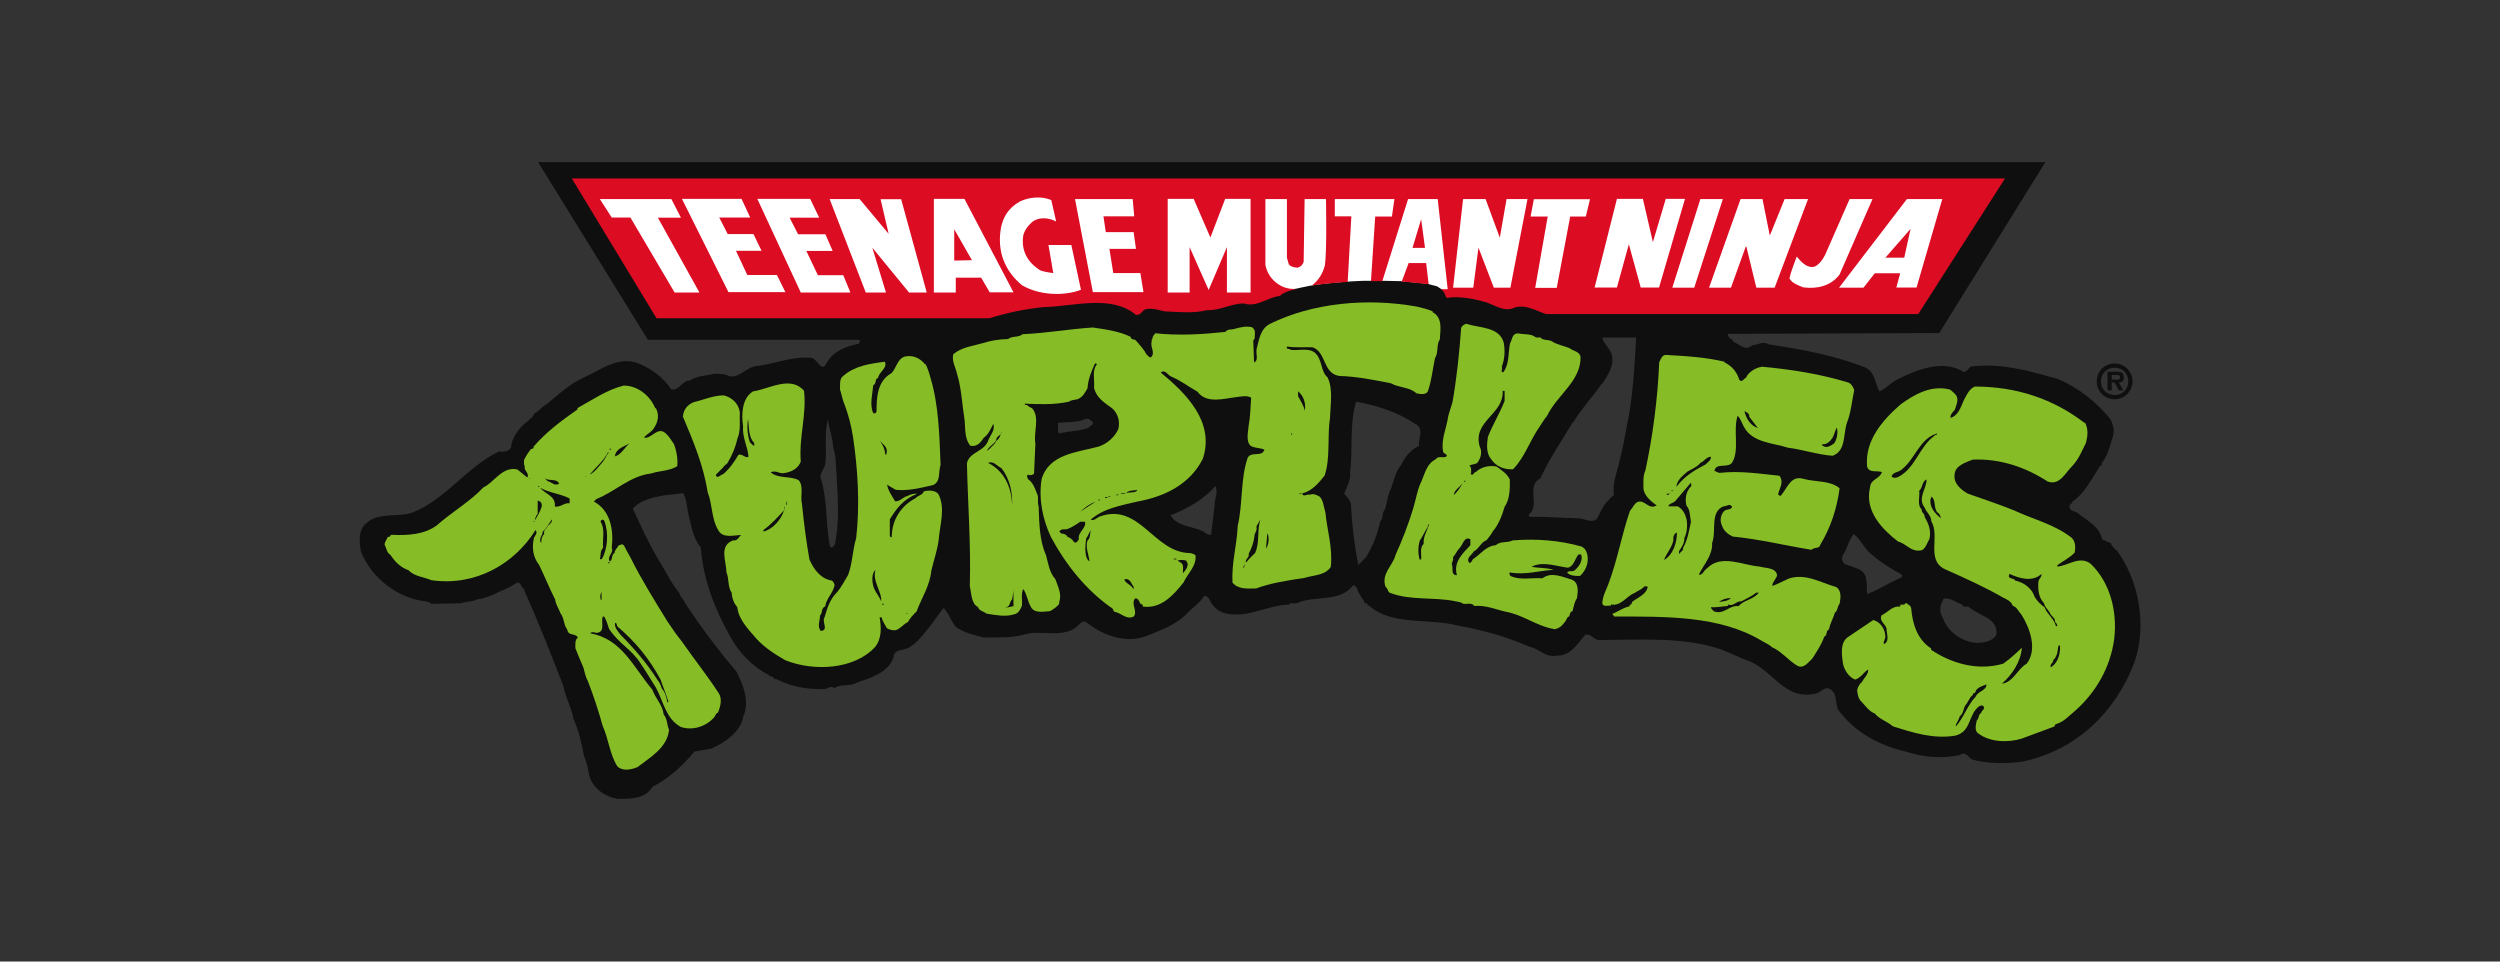 <svg viewBox="0 0 130 50" xmlns:xlink="http://www.w3.org/1999/xlink" height="50" width="130" xmlns="http://www.w3.org/2000/svg" id="Layer_1"><rect x="0" y="0" width="130" height="50" fill="#333333" stroke="none"/><defs><style>.cls-1{fill:#dc0c23;}.cls-1,.cls-2,.cls-3,.cls-4,.cls-5,.cls-6{stroke-width:0px;}.cls-2{fill:none;}.cls-3{stroke:#1d1d1b;stroke-linecap:square;stroke-miterlimit:2;}.cls-3,.cls-4{fill:#0e0f0e;}.cls-5{fill:#86bc25;}.cls-6{fill:#fff;}</style><clipPath id="clippath"><rect height="95.88" width="135.59" y="44.31" x="-1.8" class="cls-2"></rect></clipPath></defs><path d="M110.04,28.63c-.09-.16-.23-.2-.27-.38-.19-.07-.28-.14-.46-.2-.12-.64-.7-.93-1.17-1.29-.14-.2-.58-.13-.52-.49.04-.03.07-.1.13-.1v-.07c.65-.45.98-1.13,1.39-1.77,0-.13.22-.09.15-.25.35-.42.43-.94.59-1.42.1-.32-.04-.64-.14-.87-.72-.87-1.64-1.62-2.74-2.09-1.43-.39-2.88-.84-4.52-.64-.12.1-.19.25-.35.29-1.11-.7-2.5-.1-3.47.38-.32.15-.62.51-.94.62-.22-.45-.22-1-.74-1.25-1.58-.61-3.27-.94-5-1.19-.3-.2-.55.03-.87.04-.33.35-.67-.07-.97-.17-.04-.16-.35-.23-.29-.42l10.99-.04,5.52-8.89H27.98l5.71,9.24h10.95l.1.07c-.06.04-.06.1-.1.14-.62.12-1.32.38-1.64.97-.31.64-.48-.3-.9-.25-1.01-.06-1.91.36-2.88.45-.48.14-.8.59-1.29.52-.23-.14-.52-.14-.8-.13-.43.1-.9.1-1.26.35-.42-.01-.55.56-.97.45-.41-.62-1.01-1.04-1.64-1.32-1.07-.45-1.98.29-2.88.7-.74.33-1.33.88-1.94,1.39-.26.12-.42.39-.64.48-.09.1-.09.26-.27.29v.06c-.43.29-.84.77-.94,1.29,0,.35-.38.38-.65.35-1.64.78-2.77,2.5-4.49,3.17-.74.27-1.72-.03-2.36.52-.46.32-.42,1.01-.32,1.52.55,1.38,1.93,2.43,3.37,2.58.1.04.25.04.27.13l1.56-.03c.28-.1.59-.07.84-.2.58-.07,1.1-.39,1.59-.59.17-.1.33-.19.49-.28.22-.04.16.2.32.28.74,1.65,1.43,3.39,2.09,5.11.1.59.42,1.1.52,1.69.28.61.42,1.27.55,1.95.16.32.2.68.28,1.04.2.64.83,1.07,1.46,1.17.65.01,1.45.01,1.81-.62.81-.42,1.56-1.06,2.19-1.84l.87-.15c.67-.29,1.55-.87,1.67-1.67.35-.8-.01-1.64-.35-2.33-.96-1.13-1.87-2.34-2.68-3.58-.07-.22-.26-.29-.3-.52-.46-.57-.72-1.16-1.09-1.74-.51-.85-.91-1.75-1.32-2.64.39-.45,1.03-.58,1.61-.69.33-.04.71-.07,1-.12.2.33.19.75.28,1.11.16.59.22,1.23.64,1.71.12,1.68.75,3.27,1.56,4.69.42.77,1.17,1.56,1.97,1.94.04.13.26.04.29.22h.1c.74.38,1.59.55,2.46.52.2.03.38-.23.56-.04.32-.25.8-.07,1.14-.28.73-.26,1.67-.52,1.94-1.32.02-.49.61-.33.87-.56.39-.23.69-.65,1.01-1.04.25-.32.46-.65.72-.97.12.09.14.19.22.27.13.23.26.51.41.7.43.32.95.42,1.46.56.69-.01,1.51.04,2.16-.17.85-.23,1.94.22,2.68-.39.13-.12.25-.29.45-.27.88.72,2.17,1.22,3.33.69.74-.3,1.52-.59,2.06-1.22.29-.27.52-.41.77-.77.1-.1.2.04.28.12.12.32.4.61.72.72,1.2.36,2.23-.39,3.42-.42.09-.13.28-.04.41-.07.9-.43,2.23-.01,2.93-.93.1-.03.14.09.2.13.06.3.32.55.42.8h.1s.04.07.04.12h.07c1.2,1.07,3.1.64,4.62,1.04,1.29.23,2.53.58,3.72,1.1.51.1.85.59,1.45.46.71.03,1.1-.7,1.46-1.09.32-.04.39.23.67.28,2.14,0,4.53-.19,6.46.52.42.16.81.36,1.22.52,1.36.41,1.97,2.16,3.65,1.74.22-.06.38-.29.62-.27.51.17.35.75.52,1.11.85,1.17,2.14,1.87,3.55,2.19.84.28,1.88.38,2.78.17.26-.2.44.06.59.22.8.24,1.78.24,2.64.13,2.85-.59,4.87-2.59,5.85-5.17.67-1.93.23-4.29-.94-5.85ZM43.39,28.35l-.14.14-.1-.1c-.22-1.17-.12-2.48-.49-3.59.01-.25.2-.42.25-.65.1-.75-.06-1.62.14-2.33.07.51.26.96.28,1.49.16.4.12.91.17,1.36.07,1.19.16,2.59-.1,3.68ZM56.62,22.24c-.48.19-1.03.17-1.54.3-.12-.13-.04-.36-.06-.55.48-.06,1,0,1.42-.2.17-.06.3.07.38.17.06.17-.17.16-.2.28ZM63.15,26.34l-.17,1.46c-.14.06-.29-.09-.42-.17-.57-.28-1.38-.25-1.69-.84.85-.32,1.75-.83,2.33-1.52.17.35-.07.7-.04,1.07ZM73.8,23.18c-.43.19-.74.57-.94,1-.29.33-.38.81-.52,1.22-.19.33-.2.72-.32,1.09-.17.16-.07.45-.25.62-.13.65-.38,1.27-.72,1.84-.14.14-.22.27-.42.42-.2-1.01-.33-2.06-.38-3.13-.01-.23-.23-.41-.35-.56.1-.33.36-.67.3-1.1.16-1.17-.04-2.56.32-3.69,1.1.19,2.16.55,3.05,1.14.54.23.15.81.22,1.16ZM84.57,22.31c-.12.54-.19,1.1-.35,1.62-.1.61-.4,1.13-.29,1.81-.12.09-.22.17-.28.27-.29.25-.41.59-.59.94-.26.3-.67.01-1,0-.88-.01-1.65-.1-2.51-.07l-.07-.1c.66-.52-.17-1.49.62-1.91.49-1.06,1.11-1.94,1.68-2.91h.03c.43-.72,1.01-1.32,1.46-1.98h.03c.3-.48.69-.96.49-1.61-.12-.29-.33-.44-.45-.72v-.1h1.74c-.09,1.54-.17,3.24-.52,4.76ZM98.88,30.02c-.59.26-1.16.62-1.77.87-.07-.19,0-.52-.07-.75-.03-.54-.62-.62-1-.77-.22-.04-.3-.3-.22-.49.25-.35.29-.77.57-1.11.4.3.54.77.97,1.09.48.42,1,.72,1.56,1.04l-.04.13ZM103.81,33.01c-.19.33-.61.41-1,.42-.78-.04-1.52-.56-1.78-1.29-.13-.19-.17-.46-.1-.7l.14-.32c.38-.04.67.23.97.32.03.19.25.06.35.13.54.48,1.52.55,1.42,1.43Z" class="cls-4"></path><path d="M57.25,17.55c.03.72-.71,1.07-1,1.67l-.15.49c.06-.23-.01-.51.2-.67.12-.35.33-.48.52-.8.09-.23.35-.43.25-.7h.17Z" class="cls-3"></path><path d="M66.88,18.03s-.19.06-.2-.06l.2.06Z" class="cls-3"></path><path d="M89.67,18.84c.38.19.64.48.77.9.13.19.25-.06.35-.1.14-.3.49-.52.84-.57,1.53.14,3.03.38,4.44.81.19.04.3.25.35.4-.12.58-.17,1.17-.38,1.71-.2.59-.04,1.45-.74,1.71-.81-.06-1.54-.32-2.33-.42-.8-.26-1.84-.25-2.29-1.09-.1-.19-.17-.41-.32-.58-.26.75.12,1.81-.3,2.46-.25.29-.83-.03-.91.42l.25.1c1.11-.12,2.07.04,3.13.15.25.33.01.62-.07.97.04.03.09.09.14.07.36-.42.52-1.1,1.22-.87.62.16,1.36.07,1.84.48-.14,1.06-.46,2.03-1,2.93-.04.23-.33.12-.46.27-1.36-.22-2.69-.55-4.1-.69-.25-.12-.46-.29-.55-.55-.12-.25-.1-.54.1-.77.12-.13.35-.04.42-.22-.12-.22-.3-.01-.45-.03-.72.3-.35,1.29-.59,1.91.03.65-.43,1.1-.69,1.64.19.06.26-.23.42-.32.74-.77,1.87-.16,2.74-.1.32.1.84.04.91.45-.04.2-.25.35-.25.56.26-.09.58-.26.87-.39.87-.28,1.68.23,2.46.45.29.2.22.59.17.87-.13.13-.09.38-.25.46-.07.29-.25.55-.3.87-.19.07-.06.29-.25.38-.14.41-.39.77-.62,1.14-.22.19-.41.51-.74.39-.49-.27-.85-.77-1.35-.98-.14-.14-.36-.23-.56-.35-2.17-1.3-4.97-1.25-7.65-1.25l-.1-.14c.28-.1.55-.32.87-.38.04-.01.04-.07.04-.1.1.04.09-.1.13-.15.29-.22.74-.39.8-.77-.03-.06-.12-.01-.17-.03-.14.17-.35.23-.52.35-.39.14-.71.71-1.22.59v.07c-.14-.04-.39.09-.45-.12.01-.4.23-.74.35-1.1.45-1.22.67-2.51,1.09-3.72.16-.17.2-.35.38-.45.39-.17.58.43,1.01.17-.3-.2-.65-.51-.69-.87,0-.33-.03-.67.1-.94.39-1.81.64-3.74.72-5.63.09-.17.15-.43.42-.38,1.06.06,2,.12,2.98.35Z" class="cls-5"></path><path d="M108.43,21.99c.17.33.13.69.04,1.04-.23.45-.36.82-.7,1.19-.39.38-.66,1.04-1.29.82-1.14-.74-2.46-1.2-3.9-1.14-.36.15-.91.3-.94.77-.07.49.36.81.69,1,.81.29,1.62.55,2.4.87.98.46,2.08.72,2.95,1.39.25.17.26.54.2.81-.25.26-.59.43-.9.65v.07c.55-.03,1.16-.59,1.74-.14,1,.97,1.39,2.45,1.22,3.9-.2,1.51-.97,2.79-2.01,3.72-.36.3-.62.61-1.04.72l-.07.12c-.55.2-1.11.41-1.67.62-.71.23-1.66.2-2.26-.25-.25-.14-.13-.48-.1-.69.14-.1.07-.32.23-.38.01-.15.19-.16.14-.32-.04-.12-.19-.07-.25-.03-.57.43-.39,1.3-1.22,1.52-1.14.2-2.24-.16-3.26-.48-.28-.25-.72-.38-.94-.67-.27-.09-.48-.38-.67-.59-.19-.16-.22-.39-.25-.62.04-.16.12-.33.25-.42.1-.22.36-.42.32-.65-.23.13-.35.41-.67.52-.33-.12-.62-.55-.65-.94-.06-.45-.12-1.03.3-1.29l1.29-.87c.35.1.58.41.62.77.06.19-.12.33-.07.48.32-.12.14-.55.14-.8-.03-.22-.42-.41-.25-.7.29-.13.51-.43.84-.45.04-.01.12.03.13-.03v-.07c.09-.01.19.03.25-.04v-.03h.1s.03.04.04.07c.07-.01.15.1.17.17.07.81.3,1.63,1.04,2.11v.07c1.06.71,2.42,1.11,3.75.72.36-.26.68-.55.97-.83-.06.72-.49,1.39-1.04,1.87.58-.06.81-.77,1.29-1.04.58-.75.15-1.88-.28-2.56-.16-.16-.23-.39-.45-.45-.07-.25-.36-.35-.56-.46-.94-.54-2-1.01-2.98-1.45-.97-.48-.23-1.71-.69-2.48-.01-.32-.25-.45-.35-.72-.39-.49.12-1,.1-1.46-.25.12-.19.42-.38.59.04.32-.12.74.13.97-.03.16.17.22.15.38.19.33.36.72.25,1.16-.12.19-.17.45-.39.58-.56.13-.78-.33-1.24-.45-.8-.62-1.75-1.56-1.46-2.81.04-.46.49-.42.62-.8-.2-.1-.68.07-.77-.29-.13-1.35.81-2.42,1.74-3.23.72-.52,1.59-1.03,2.58-.77.07.07.19.15.27.25.22.23.04.56-.03.8-.09.1-.26.27-.22.42.41-.12.54-.59.7-.94.14-.25.26-.56.56-.69,2.16,0,4.08.64,5.69,1.88Z" class="cls-5"></path><path d="M67.54,21.47c-.04.38-.03.77-.32,1.04.13-.35.2-.81.07-1.19-.19-.45-.41-.87-.74-1.22.52.23.98.71.98,1.36Z" class="cls-3"></path><path d="M74.49,16.23c.54.28.41.93.38,1.42-.19.28-.06.7-.25.97-.12.56-.17,1.13-.35,1.66-.06.28-.42.22-.62.17-.35-.33-.91-.28-1.32-.52-.87-.17-1.74-.35-2.68-.38-.87-.12-.67-1.23-1.39-1.49-.39-.02-.9.03-1.32-.04-.12.16.13.09.17.17.38.06.91-.12,1.25.14.42.35.29.96.67,1.29.3.59.15,1.43.13,2.11-.15.94.03,2.09-.28,3-.32.4-.65.8-1.17.93.06.22.29,0,.4.07.19-.09.38.02.52.1.19.2.2.54.29.81.09.94.39,1.85.28,2.84-.29.45-.9.42-1.36.57-.87.13-1.74.26-2.53.55-.45,0-.91.06-1.22-.3-.06-1.01.23-1.95.27-2.95.27-1.14.14-2.46.52-3.55.2-.35.75-.01.87-.42-.23-.1-.52-.07-.72-.2-.25-.23-.13-.72-.1-1.04.09-.48.09-.98.13-1.46-.19-.12-.48-.07-.7-.04-.67.07-1.61.39-2.09-.27-.46-.26-.87-.58-1.39-.8-.15-.06-.29-.38-.52-.2,1.29,1.07,2.82,2.55,2.19,4.48-.67,1.33-1.97,1.97-3.4,2.23-.85.2-1.78.36-2.43.94.15.1.33-.12.49-.17,2.07-.72,2.79,1.91,4.69,1.91.09.04.2.03.27.13.04.58-.42.93-.62,1.39-.54.68-1.19,1.4-2.13,1.26,0-.04.01-.09-.03-.12h-.07c-.09-.12-.1-.32-.3-.3-.23.3.16.67-.07.94-.38.19-.65-.2-1.01-.25-.06-.07-.06-.19-.17-.22-1.29-.91-2.35-2.22-3.13-3.68-.41-.9-.64-1.9-.48-2.98.38-1.33,1.84-1.4,2.98-1.71.45-.16.81-.48,1.01-.9.1-.41-.01-.81-.32-1.09-.4-.29-.83-.55-.94-1.07.04-.45-.12-.88.15-1.22-.03-.04-.07-.04-.1-.04-.19.41-.36.83-.39,1.29-.15.25-.23.45-.52.57-.15.04-.32.03-.45.13-.8.17-1.55.13-2.29.1-.01.04.01.06.03.07h.1c.04.09.17.12.25.17.42.48.06,1.22.17,1.84l-.07,1.56c-.07.07-.17.09-.28.07l-.03-.03c-.09.09-.04.14,0,.25.22.14.36.45.45.72.13.19.01.48.1.69.03.88.04,1.78.38,2.53.12.43.17.9.49,1.26.12.36.35.78.2,1.17v.1c-.09.15-.3.29-.48.39-.33.02-.84.14-1.01-.25-.16-.29-.2-.65-.38-.9-.13.25-.04.58-.07.87-.09.2-.17.4-.42.45-.45.14-.97.03-1.42-.04-.17-.13-.38-.14-.45-.35-.35-.17-.33-.7-.42-1.07.06-2.26-.1-4.17-.15-6.4.13-.61.93-.59,1.12-1.22.11-.26.36-.51.25-.83-.13.26-.25.55-.49.72-.16.23-.33.49-.7.42-.3-.35-.26-.85-.3-1.32-.13-.8-.16-1.65-.39-2.4-.07-.35-.29-.67-.2-1.04.45-.38,1.04-.43,1.59-.59.36-.12.81-.19,1.26-.2.19-.17.56-.07.75-.25,1.29-.06,2.42-.27,3.65-.35.7.1,1.4.2,1.98.49-.01.17.2.09.28.2.19.23.42.46.52.69.09.06.13.19.25.17.25-.25-.06-.52.04-.83-.01-.07,0-.14.06-.17-.06-.06.07-.16.12-.25,1.23.13,2.43.06,3.65-.07.11-.17.35-.1.52-.17.26-.07.58-.15.87-.07.22.16.13.36.13.59l-.07.1.04,1.14c.25-.12.09-.42.13-.69.13-.48.19-1.06.7-1.32,2.22-1.09,5.02-1.36,7.62-.9.28.07.57.13.84.25Z" class="cls-5"></path><path d="M78.2,17.85c.07.4.04.84-.1,1.19-.01.09.03.19-.03.25.03.02.06.09.1.07.32-.42.25-1,.35-1.5.13-.2.09-.55.45-.52.27.06.64.01.84.17.09.07.2.03.3.04.1.17.42.09.59.2.25.17.61.23.91.35.19.16.51.16.58.45.03,1.26-1.23,2-1.74,3.07-.13.15-.25.36-.38.55-.51.72-.78,1.61-1.39,2.23-.46.03-.88-.14-1.14-.52-.26-.3-.23-.77-.17-1.16.25-.64.62-1.23.87-1.87v-.52h-.1c.06,1.24-1.59,1.55-1.19,2.91.13.23.06.53-.07.74-.07.2-.33.12-.48.25.14.04.09.25.1.38l-.04.03c.16.14.16-.09.29-.1.26-.25.68-.36,1.07-.28.27.2.53.35.69.67.01.43.01,1.03-.27,1.42-.13.46-.32.94-.62,1.29-.07.16-.23.32-.32.45-.29.1-.39.45-.67.59-.07.16-.42.33-.23.59.13.01.14-.17.23-.22.36-.23.65-.67,1.16-.7.22-.23.59-.1.87-.25,1.23-.1,2.46,0,3.58.32.19.1.25.23.3.42.09.45-.09.84-.38,1.11-.2,0-.49.01-.67-.17.09-.14.28-.03.39-.12.22-.19.43-.48.35-.8-.03-.06-.1-.01-.15-.03-.19.23-.23.61-.55.69-.58-.07-1.22-.32-1.78-.1l-.1.06c.39.06.78.04,1.14.15-.75.04-1.46.28-2.26.14-.1.04-.01.1,0,.17.48.25,1.12.09,1.68.13.45-.36,1.06-.06,1.52.07.38.16.33.61.27.97-.12.17-.17.43-.23.67-.14.03-.13.17-.17.27-.14.04-.14.22-.25.32-.14.19-.26.29-.49.35-.96-.15-1.62-.74-2.56-.91-.54-.12-1.03-.35-1.64-.3-.13-.2-.39-.07-.59-.12-.09-.09-.27-.09-.42-.13-1.07-.22-2.33-.03-3.33-.42-.16-.01-.14-.25-.27-.32-.25-.68.39-1.12.52-1.67.35-.77.68-1.62.93-2.46.12-.4.19-.84.35-1.22.23-.45.29-1.03.81-1.29.12-.2.39-.04.55-.14.1-.14-.17-.13-.17-.27-.12-.61.19-1.23.27-1.84.07-.25.15-.49.22-.72.22-1.26.36-2.59.45-3.87.06-.1.16-.19.28-.2.69.23,1.72.14,1.94,1Z" class="cls-5"></path><path d="M48.14,18.94c.09.2.19.48.25.72.42,1.4.46,2.97.52,4.52-.13.35.03.84-.38,1.04-.62.14-1.27.32-1.95.25-.14-.09-.32-.17-.45-.27.04.29.25.59.42.87.26.01.41-.23.62-.27.16-.09.36-.15.52-.12-.67.25-1.07.74-1.42,1.33v.87s.06.07.1.06c0-.91.49-1.65,1.25-2.04.1-.14.35-.14.42-.35.26-.07.64-.06.77.17.36.72.06,1.59,0,2.36-.07.55-.26,1.07-.38,1.59-.07.78-.52,1.45-.77,2.13-.14.13-.35.35-.45.55-.23.1-.39.35-.64.42-.17.02-.32-.03-.45-.1-.1-.19-.23-.36-.28-.57h-.1c.09.52.12,1.12-.25,1.56-1.1,1.17-3.2,1.26-4.66.67-.57-.33-1.06-.65-1.49-1.11-.39-.46-.93-.98-1-1.64-.16-.19-.28-.46-.29-.75-.22-.32-.13-.74-.28-1.09.01-.54-.41-1.36.35-1.64.23.04.28-.17.42-.28-.39.01-.96.19-1.19-.25-.36-.58-.3-1.35-.55-1.97-.22-1.4-.75-2.66-1.29-3.94.03-.35.23-.62.57-.75.52-.12,1-.35,1.56-.35.41.1.77.42.83.87-.02.46.06.98-.13,1.39-.09.43-.26.83-.49,1.22-.04.1-.19.15-.25.27l-.38.38c.07.25.25-.02.38-.03.35-.3.56-.61.8-1.01.22-.07.35.2.52.1-.03-.51-.33-1-.28-1.59-.09-.58-.07-1.46.52-1.81.84-.12,1.95-.84,2.65-.03.14,1.27-.27,2.39-.17,3.68-.12.35-.48.54-.81.59-.29.09-.48-.17-.75-.03.39.35,1.01.17,1.45.41.28.32.07.84.17,1.22.1.98.22,1.94.39,2.9.23.53.59,1.01,1.17,1.1.1.09.1.12.14.22-.06.41-.43.7-.49,1.12-.23.1-.12.35-.27.48,0,.3-.16.55.04.8.44-.04.03-.48.2-.72.14-.48.27-.93.67-1.32.2-.25.38-.58.55-.87.23-.59.23-1.3.42-1.91.2-1.75.09-3.59-.17-5.31-.09-.56-.23-1.09-.42-1.61-.12-.26-.16-.55-.25-.82.01-.26-.04-.56.17-.7.58-.52,1.38-.64,2.16-.74.16.32-.3.52-.35.84-.19.06-.06.29-.25.38-.04.46-.2,1.01,0,1.46.09.03.16-.03.17-.1,0-.72.04-1.58.77-1.98.26-.25.3-.74.7-.87.45-.09.8.09,1.07.42Z" class="cls-5"></path><path d="M34.11,21.23c.17.33.12.68-.07.97-.12.27-.45.38-.55.56.39.07.69-.58,1.1-.25.2.17.32.39.46.59.13.35.2.72.17,1.14-.41.26-.91.23-1.36.38-1.13.14-1.84.93-2.85,1.33l-.13.13c.87.46,1.04,1.5.93,2.4.12.3-.27.43-.1.72.17-.09.06-.35.25-.45,0-.16.15-.26.2-.38.1-.03.19-.12.29,0,.09.19.23.43.35.65.56,1.13,1.27,2.26,1.91,3.3.23.35.48.71.75,1.04.65.94,1.3,1.74,1.91,2.68.2.29.09.71-.03,1.01-.14.04-.14.22-.25.3-.42.45-1.11.65-1.69.45-.78-.42-.91-1.35-1.29-2.04-.27-.42-.51-.84-.8-1.26-.49-.77-1.1-.99-1.64-1.8-.07-.22-.13-.43-.25-.64h-.07c-.12.26.13.74-.25.84-.16.04-.28-.1-.41.03,1.65.3,2.23,1.74,3.23,2.93.16.45.54.8.59,1.29.19.22.17.54.28.8-.09.93-.98,1.43-1.64,1.94-.32.13-.75.23-1.04-.03-.4-.61-.46-1.43-.77-2.11-.22-.8-.48-1.58-.77-2.33-.12-.22-.17-.46-.23-.7-.14-.33-.29-.68-.42-1.01,0-.2-.03-.45.13-.55-.1-.25-.51-.07-.55-.42-.2-.25-.15-.59-.35-.84-.09-.25-.25-.46-.28-.72-.3-.59-.55-1.22-.84-1.81-.29-.36-.38-.84-.28-1.32,0-.17.25-.29.1-.49-1.1,1.77-3.13,2.94-5.42,2.61-.39-.17-.88-.19-1.19-.52-.39-.13-.7-.43-.94-.8-.19-.1-.2-.35-.3-.52,0-.16.12-.28.17-.42.13.06.1-.1.2-.1.83.04,1.68-.01,2.33-.48.8-.71,1.75-1.25,2.43-1.98.58-.27.98-1.11,1.77-.94l.52.42c.13-.23-.2-.35-.13-.59-.07-.09-.03-.2-.04-.32.09-.19.22-.4.35-.55.04-.06.19-.01.14-.14.7-.8,1.45-1.35,2.29-1.94v-.07c.81-.45,1.51-.94,2.4-1.17.74,0,1.38.54,1.64,1.17Z" class="cls-5"></path><path d="M67.85,21.37c-.04-.26-.22-.52-.35-.77v-.25c.27.22.42.59.35,1.01Z" class="cls-3"></path><path d="M90.96,21.67l.45.59c-.38-.13-.59-.46-.7-.87.07,0,.28.12.25.27Z" class="cls-3"></path><path d="M39.22,23.04v.14c-.07,0-.16-.14-.22-.17-.13-.36-.17-.81-.1-1.22.06.41,0,.91.32,1.25Z" class="cls-3"></path><path d="M95.37,23.06c-.16.1-.35.26-.55.14-.03-.01-.04-.04-.07-.03v-.07c.25.03.43-.16.55-.35.09-.17.13-.39.22-.52.06.28.01.59-.14.82Z" class="cls-3"></path><path d="M51.79,22.93c-.03.16-.2.25-.3.38l-.17.14c.1-.25.33-.3.48-.56.01-.25.29-.22.29-.48-.06.19-.1.41-.29.52Z" class="cls-3"></path><rect height=".07" width=".04" y="22.54" x="67.15" class="cls-3"></rect><path d="M100.73,22.54c0,.12-.12.04-.14.12-.8.58-.99,1.69-1.88,2.14-.09.04-.26.09-.35-.03.07-.23.36-.2.52-.35.72-.55.93-1.62,1.85-1.88Z" class="cls-3"></path><path d="M46.1,23.53v.1h-.07c-.01-.26-.12-.49-.27-.7.14.17.39.29.35.59Z" class="cls-3"></path><path d="M31.98,23.73c.03-.42.51-.51.77-.69-.25.2-.45.61-.77.69Z" class="cls-3"></path><rect height=".06" width=".06" y="23.33" x="31.7" class="cls-4"></rect><path d="M31.63,23.59s-.04.03-.06.04c-.04.12-.16.28-.22.38-.2.22-.42.55-.69.67.33-.39.74-.72.97-1.19v.1Z" class="cls-3"></path><path d="M88.97,23.76c0,.2-.17.26-.28.39-.58.3-1.11.62-1.52,1.17.03-.36.33-.58.58-.8.23-.13.52-.25.67-.45.22-.09.3-.31.55-.32Z" class="cls-3"></path><path d="M52.08,24.35c.43.55.58,1.26.55,1.95-.02-.94-.39-1.8-1.25-2.23.3-.12.46.17.69.27Z" class="cls-3"></path><polygon points="30.46 24.8 30.46 24.75 30.49 24.77 30.46 24.8" class="cls-3"></polygon><polygon points="27.58 24.92 27.53 24.85 27.53 24.88 27.58 24.92" class="cls-3"></polygon><path d="M29.07,25.15c-.23.15-.39-.09-.59-.13l-.17-.17c.22.2.62,0,.77.3Z" class="cls-3"></path><polygon points="76.11 25.05 76.19 24.98 76.19 25.05 76.11 25.05" class="cls-3"></polygon><path d="M75.59,25.74c.06-.3.29-.36.46-.62-.07.17-.3.51-.46.62Z" class="cls-3"></path><path d="M87.93,25.29c-.25.26-.33.64-.23,1.01.2.22.17.55.23.83-.1.46-.17.94-.41,1.36.03.17-.14.17-.17.3-.07.01-.03-.09-.04-.13.14-.22.29-.42.28-.69.14-.29.17-.65.11-.97-.07-.28-.19-.52-.46-.67h-.48c0-.14.26-.17.35-.27l.8-.94c.06,0,.03.12.03.17Z" class="cls-3"></path><rect height=".04" width=".06" y="25.28" x="27.98" class="cls-4"></rect><path d="M29.62,25.92v.25c-.29-.04-.46.22-.77.17.07-.56-.51-.64-.75-.97.46.26,1.04.3,1.52.55Z" class="cls-3"></path><path d="M59.13,25.47c-.03.19-.38.1-.57.17.12-.16.42-.12.57-.17Z" class="cls-3"></path><rect height=".06" width=".04" y="25.48" x="86.93" class="cls-4"></rect><path d="M86.68,25.74v-.07c.1.04.14-.04.2-.1-.07.04-.07.19-.2.17Z" class="cls-3"></path><rect height=".03" width=".22" y="25.64" x="58.29" class="cls-3"></rect><rect height=".03" width=".1" y="25.64" x="67.57" class="cls-3"></rect><rect height=".03" width=".12" y="25.72" x="58.04" class="cls-3"></rect><rect height=".03" width=".1" y="25.79" x="57.64" class="cls-3"></rect><path d="M100.76,26.66c.13.07.14.22.17.3-.29-.25-.58-.54-.55-.97l.06-.17c.25.22.09.61.32.84Z" class="cls-3"></path><rect height=".04" width=".13" y="25.85" x="57.46" class="cls-3"></rect><polygon points="57.07 26.02 57.22 25.96 57.17 26.02 57.07 26.02" class="cls-3"></polygon><path d="M28.16,26.37c-.1.28-.2.45-.35.7.02-.13.06-.25.15-.35v-.69c.17.04.25.16.2.35Z" class="cls-3"></path><rect height=".17" width=".03" y="26.09" x="40.88" class="cls-3"></rect><path d="M56.97,26.09c-.31.2-.52.33-.8.52.22-.2.48-.41.8-.52Z" class="cls-3"></path><path d="M39.7,27.63v-.07c.41-.29.78-.71,1.11-1.07h-.03v-.14h.03c-.09.58-.59,1.16-1.11,1.29Z" class="cls-3"></path><path d="M28.47,27.38c-.04.1-.23.2-.17.38-.1.1-.17.28-.15.46-.06-.04-.07-.07-.06-.15,0-.16.13-.26.13-.42.15-.14.28-.33.42-.55l.07-.1c.01.19-.16.27-.25.38Z" class="cls-3"></path><path d="M65.28,28.74c-.17.16-.36.35-.49.52-.06-.2.2-.26.14-.46.15-.28.26-.58.3-.9-.01-.19.17-.3.1-.52.07-.1.14-.26.22-.38-.2.54-.03,1.22-.28,1.74Z" class="cls-3"></path><path d="M31.43,27.1c.23.61.17,1.46-.14,1.98h-.1c.06-.2.01-.45.17-.59-.04-.49.12-.96-.13-1.36,0-.1.16-.16.2-.03Z" class="cls-3"></path><rect height=".04" width=".04" y="27.09" x="27.75" class="cls-4"></rect><path d="M56.42,27.13c.09.33-.39.54-.32.91-.06.1-.13.25-.27.13-.07-.14-.22-.22-.35-.28-.01-.1-.12-.09-.17-.14-.1.04-.15-.04-.22-.1.06-.16.25-.12.39-.13.25-.09.49-.25.69-.39h.25Z" class="cls-3"></path><path d="M74.03,28.28c-.22.2-.1.54-.13.81-.03-.02-.06.01-.07.03-.1-.33-.1-.67,0-1.01.14-.2.28-.51.42-.72-.01-.07,0-.1.07-.14-.11.35-.32.65-.29,1.04Z" class="cls-3"></path><path d="M56.55,28.1c-.12.39.07.72.1,1.09-.26-.16-.23-.75-.17-1.19.12-.16.16-.32.25-.45-.06.12-.01.42-.17.55Z" class="cls-3"></path><path d="M87.2,27.7c0,.52-.19,1.14-.67,1.42.09-.3.42-.65.49-1.04-.04-.17.06-.36.17-.38Z" class="cls-3"></path><path d="M65.93,27.76c.07.26.04.57-.1.77l.07-.77h.03Z" class="cls-3"></path><path d="M76.46,28.35c-.39.42-.9.87-.7,1.56-.35,0-.17-.39-.27-.59.03-.12.1-.2.07-.35.12-.12.2-.33.32-.45.2-.19.25-.65.58-.48v.3Z" class="cls-3"></path><rect height=".04" width=".13" y="29.05" x="61.04" class="cls-3"></rect><path d="M61.76,29.29c.01.22-.13.39-.25.52-.01-.13.06-.39-.06-.52l-.22-.14c.09-.04.32-.04.45,0l.07.14Z" class="cls-3"></path><rect height=".06" width=".06" y="29.23" x="31.63" class="cls-4"></rect><path d="M64.64,29.54s.06-.16.07-.25c-.02.09.04.2-.07.25Z" class="cls-3"></path><path d="M45.82,31.27c-.12-.32-.35-.51-.42-.84-.06-.26-.07-.62.13-.8-.19.58.35,1.17.29,1.64Z" class="cls-3"></path><path d="M106.14,29.84c.07.14-.12.25-.14.39-.04.39,0,.84.29,1.14.03.19.2.32.3.49.06.2.3.25.27.48.07.06.12.13.12.22h-.07c-.09-.38-.46-.62-.59-.98-.22-.16-.39-.32-.52-.55-.15-.45-.57-.75-1.01-.84-.07-.17-.43-.04-.3-.35.49.23,1.2.45,1.67,0Z" class="cls-3"></path><path d="M58.95,30.51v.14c-.13-.26-.41-.29-.49-.52.32-.09.35.22.49.38Z" class="cls-3"></path><path d="M52.7,31.52c-.14.01-.26.09-.42.06.27-.01.19-.26.35-.41.03-.19.07-.36.07-.52v.87Z" class="cls-3"></path><path d="M31.25,31.2c-.06-.13-.04-.3.03-.42v.42h-.03Z" class="cls-3"></path><path d="M91.45,30.83c-.27.35-.8.38-1.04.69-.49-.07-.74.46-1.29.27-.04-.07-.16-.12-.14-.22.27.03.58-.04.87-.06v-.07c.33.1.41-.19.7-.17.26-.14.55-.27.77-.45h.15Z" class="cls-3"></path><path d="M90.01,31.1c-.16.16-.41.17-.62.2.17-.14.39-.2.62-.2Z" class="cls-3"></path><rect height=".06" width=".06" y="31.39" x="45.88" class="cls-4"></rect><rect height=".04" width=".04" y="31.88" x="47.14" class="cls-4"></rect><path d="M32.12,32.59c.94.8,1.65,1.67,2.23,2.75.13.39.3.77.41,1.17h-.06c-.04-.26-.12-.52-.29-.72-.04-.17-.13-.32-.23-.45-.55-.86-1.2-1.62-1.91-2.33-.14-.19-.32-.36-.29-.62.12,0,.07.14.14.2Z" class="cls-3"></path><path d="M107.12,33.56c.03.46-.13.94-.48,1.14-.07-.19.17-.23.13-.4.1-.02.1-.12.14-.17.1-.17.09-.38.13-.56h.07Z" class="cls-3"></path><path d="M103.29,35.58c.03.33-.45.36-.55.64-.42.42-.64,1.13-1.04,1.56v-.07c.04-.13.17-.29.2-.45.19-.16.2-.38.28-.56.12-.12.19-.3.29-.45.04-.07.16-.1.13-.2.16.03.1-.16.22-.22.1-.13.32-.16.48-.25Z" class="cls-3"></path><path d="M99.66,16.25l-19.2-.09h.06c-.12-.03-.24-.08-.37-.13-.46-.19-.98-.4-1.54-.13h.04c-.28.06-.55-.06-.86-.19-.2-.09-.4-.18-.62-.22-.48-.13-1.71-.08-1.71-.08-.02-.03-.23-.17-.26-.2-.08-.07-.47-.32-.47-.32l-.53-.14-1.35-.13-.96-.02h-.91s-1.04.02-2.34.18c-.74.09-1.39.28-1.51.29-.14.02-.52.16-.81.29,0,0-.37.06-.62.16-.36.15-.53.19-.88.08h-.03s-.03,0-.03,0c-.35,0-.67.09-.97.18-.32.09-.62.18-.96.17h-.03s-.03,0-.03,0c-.52.14-1.15.1-1.75.07l-.38-.02h.03c-.05,0-.11-.02-.17-.04-.28-.07-.61-.15-.94-.06h-.02s-.02.02-.02.02c-.1.05-.16.12-.21.18-.08.09-.09.09-.14.08l.09.04c-1-.85-2.44-.69-3.71-.55-.43.05-.85.09-1.23.1-.95.1-1.91.3-2.86.59h.06s-17.3,0-17.3,0l-4.27-7.01,73.99.14-4.28,6.75Z" class="cls-6"></path><path d="M29.74,9.29l4.4,7.26h17.3c.9-.28,1.84-.48,2.81-.58,1.54-.03,3.55-.67,4.81.4.25.04.29-.17.48-.28.35-.1.7.03,1.01.1.71.03,1.52.12,2.19-.06.71.03,1.26-.35,1.94-.35.7.22,1.23-.33,1.88-.39.16-.22.86-.37.86-.37h-.26c-.62-.04-1.23-.54-1.36-1.25v-3.42s1.12,0,1.12,0v3.05l.1.35c.12.13.29.16.45.17.16-.04.26-.14.32-.3l.05-3.27h1.11s.06,2.71-.06,3.46c-.11.41-.31.76-.68,1.04.73-.12,1.87-.19,1.87-.19l.19-3.41h-.86s0-.9,0-.9h3.1s-.13.91-.13.91h-.87l-.22,3.36h.59l1.34-4.27h1.54s.52,4.69.52,4.69h-.35c.19.12.2.3.29.45.59-.09,1.26.01,1.84.17.54.1,1.01.54,1.56.39.62-.3,1.22.1,1.77.28h19.36l4.51-7.05H29.74ZM35.08,15.21l-2.3-3.9h-.97l-.62-.96h3.72l.5.97h-1.2s2.16,3.89,2.16,3.89h-1.29ZM37.89,15.21l-2.43-4.87h3.1l.45.97h-1.61l.44.86h1.34s.42.87.42.87h-1.33l.59,1.26h1.54l.44.89h-2.95ZM41.64,15.21l-2.26-4.87h2.75l.47.98h-1.54s.44.86.44.86h1.42l.38.87h-1.37s.6,1.26.6,1.26h1.32s.37.9.37.9h-2.58ZM47.27,15.21l-1.91-2.33.71,2.33h-1.05s-1.88-4.86-1.88-4.86h1.56l1.51,1.81-.42-1.8h1.07s1.33,4.85,1.33,4.85h-.91ZM51.47,15.21l-.45-.77h-1.32v.77s-1.14,0-1.14,0v-4.87h1.59l2.55,4.86h-1.23ZM53.18,14.86c-.94-.75-1.36-1.82-1.12-3.06.1-.4.26-.91.97-1.32.46-.23,1.16-.3,1.64-.07l.25,1.11c-.36-.2-.87-.25-1.22,0-.22.19-.42.43-.49.72-.12.78.21,1.39.87,1.81.22.1.69.15.69.15l-.25-1.46h1.19l.5,2.33c-.93.35-2.19.27-3.03-.22ZM56.83,15.2l-.93-4.85h3l.08.9h-1.6l.12.82h1.45l.12.87h-1.38l.2,1.26h1.41s.16.99.16.99h-2.61ZM65.02,15.21h-1.22v-2.36s-.95,2.23-.95,2.23l-.99-2.23v2.36h-1.14v-4.87h1.35l.87,2.01.77-2.01h1.32v4.87ZM78.55,14.96h-.87l-.8-2.08-.27,2.08h-1.05l.52-4.61h1.17l.74,2.01.35-2.01h1.09l-.89,4.61ZM82.47,11.26h-.82l-.7,3.71h-1.12l.65-3.71h-.89s.17-.9.17-.9h2.92l-.22.91ZM85.32,14.96l-.62-2.26-.62,2.25h-1.16s1.16-4.61,1.16-4.61h1.35l.52,2.25.67-2.25h1l-1.35,4.61h-.94ZM86.96,14.96l1.46-4.61h1.17l-1.49,4.61h-1.14ZM91.33,14.96l-.52-2.14h-.03l-.77,2.14h-1.14l1.64-4.61h1.14l.38,1.9.77-1.9h1.22l-1.74,4.61h-.94ZM93.74,14.93c-.26-.1-.54-.2-.69-.45.09-.41.25-.77.38-1.14.22.27.55.64.94.52.26-.13.43-.39.55-.64l1.26-2.87h1.19l-1.71,3.92c-.45.61-1.19.77-1.91.67ZM99.65,14.95h-1.04s.2-.74.2-.74h-1.32s-.59.75-.59.75h-1.27l3.53-4.61h1.84l-1.34,4.6Z" class="cls-1"></path><polygon points="98.04 13.4 99.02 13.4 99.35 11.9 98.04 13.4" class="cls-1"></polygon><polygon points="74.29 14.78 72.89 14.64 73.25 13.68 74.16 13.68 74.29 14.78" class="cls-1"></polygon><polygon points="73.45 12.89 73.9 11.4 74.1 12.89 73.45 12.89" class="cls-1"></polygon><polygon points="49.62 13.55 49.62 11.92 50.54 13.53 49.62 13.55" class="cls-1"></polygon><path d="M109.03,19.83c0-.52.41-.93.93-.93s.93.42.93.93-.41.93-.93.93-.93-.41-.93-.93ZM110.67,19.83c0-.42-.31-.71-.71-.71s-.71.3-.71.71.3.71.71.71.71-.3.71-.71ZM110.41,20.3h-.23l-.22-.41h-.15v.41h-.22v-.97h.47c.22,0,.38.04.38.3,0,.18-.09.25-.26.26l.23.41ZM110.07,19.75c.11,0,.17-.02.17-.15,0-.1-.12-.1-.22-.1h-.21v.24h.26Z" class="cls-4"></path></svg>